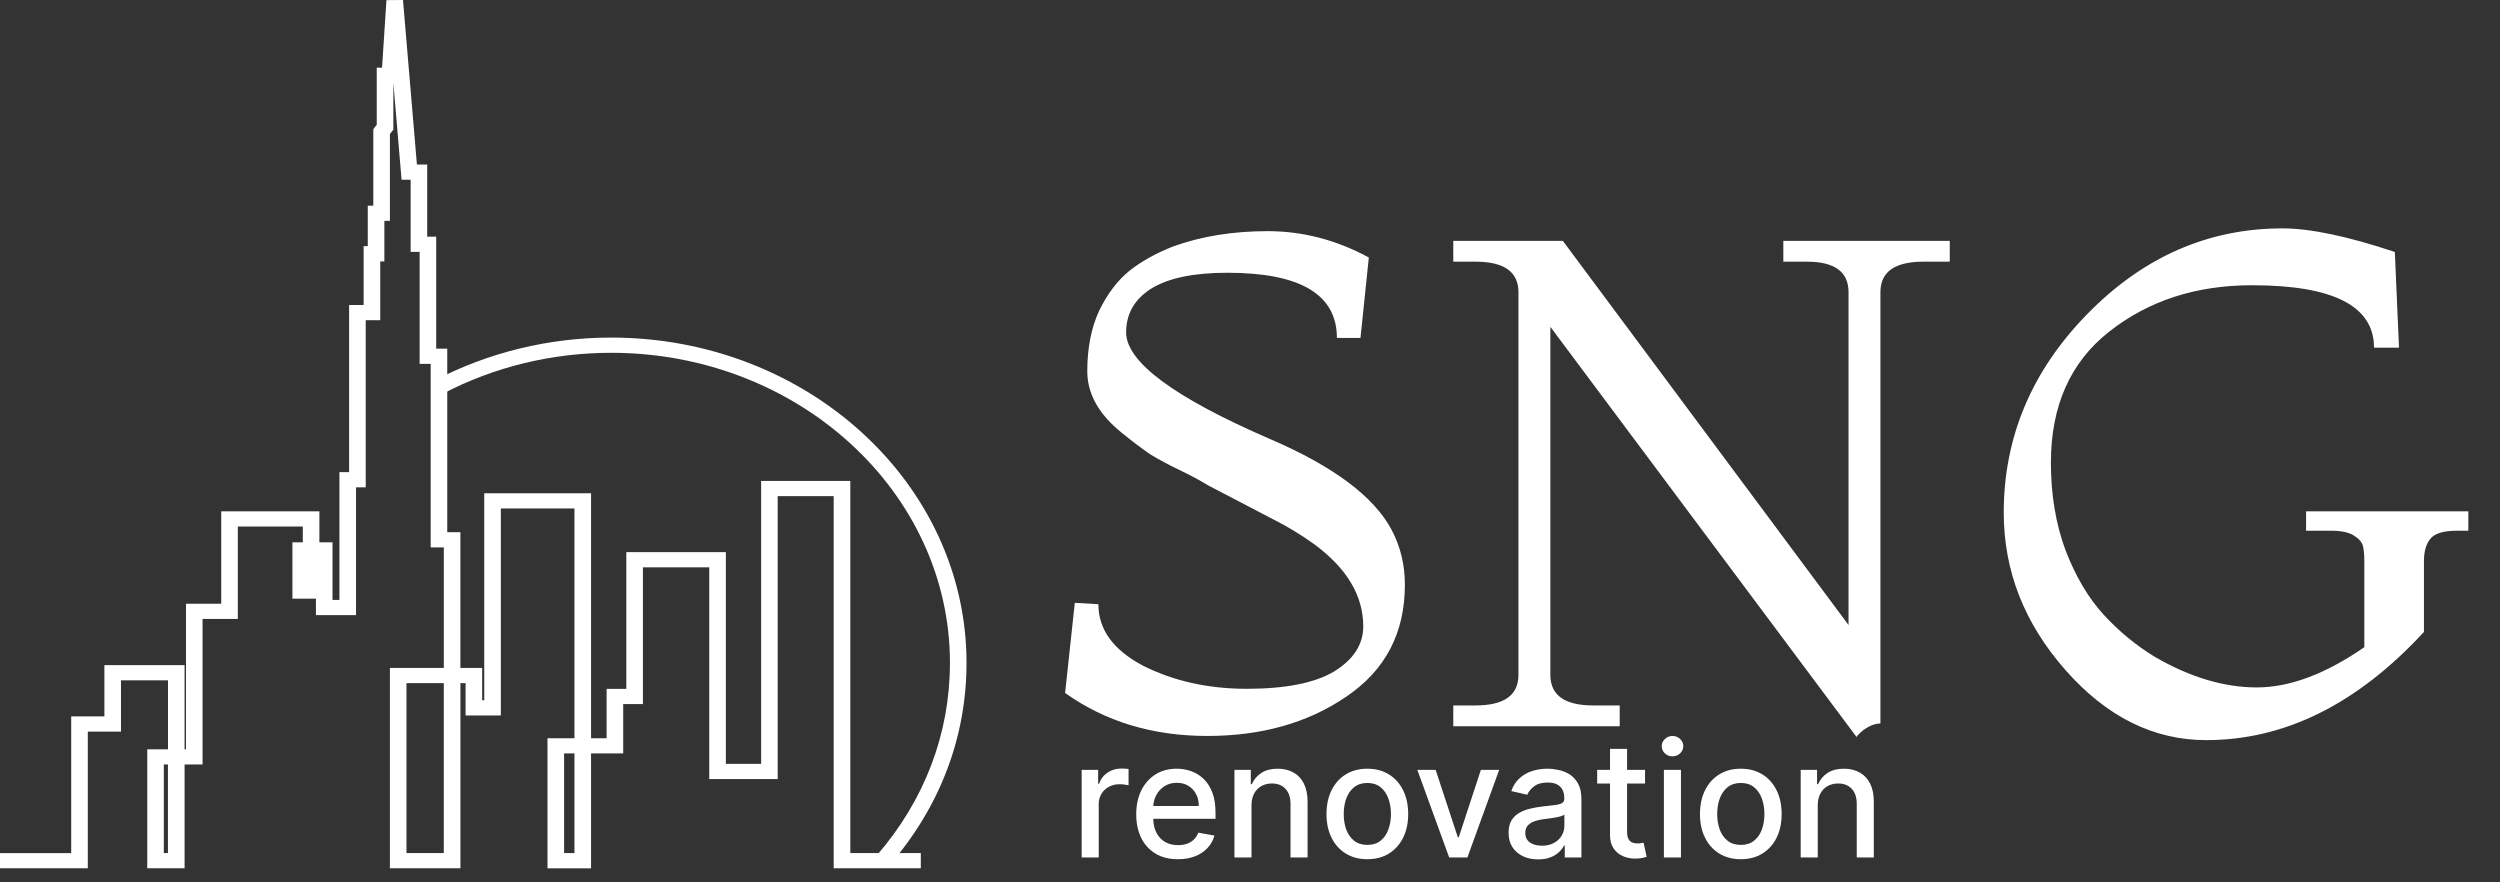 <?xml version="1.0" encoding="UTF-8"?> <svg xmlns="http://www.w3.org/2000/svg" width="102" height="36" viewBox="0 0 102 36" fill="none"><rect x="0" y="0" width="102" height="36" fill="#333333" stroke="none"/><path d="M43.456 28.273L43.852 24.595L44.814 24.652C44.814 25.689 45.427 26.528 46.653 27.169C47.898 27.792 49.303 28.103 50.868 28.103C52.453 28.103 53.641 27.867 54.433 27.396C55.225 26.905 55.621 26.293 55.621 25.557C55.621 24.312 54.961 23.199 53.641 22.218C53.094 21.823 52.519 21.474 51.915 21.172C50.538 20.455 49.671 20.002 49.312 19.814C48.973 19.606 48.586 19.399 48.153 19.191C47.719 18.984 47.313 18.767 46.936 18.541C46.578 18.296 46.191 18.003 45.776 17.664C44.833 16.909 44.361 16.07 44.361 15.146C44.361 14.203 44.522 13.382 44.842 12.684C45.182 11.986 45.597 11.44 46.087 11.043C46.596 10.647 47.191 10.317 47.87 10.053C49.02 9.638 50.303 9.431 51.717 9.431C53.151 9.431 54.528 9.789 55.848 10.506L55.508 13.788H54.546C54.546 12.015 53.056 11.128 50.076 11.128C48.7 11.128 47.662 11.345 46.964 11.779C46.285 12.213 45.946 12.807 45.946 13.561C45.946 14.768 47.907 16.221 51.83 17.918C54.414 19.031 56.065 20.266 56.781 21.624C57.14 22.303 57.319 23.048 57.319 23.859C57.319 25.821 56.527 27.339 54.942 28.414C53.377 29.489 51.481 30.027 49.256 30.027C47.03 30.027 45.097 29.442 43.456 28.273ZM75.759 30.084L63.255 13.335V27.537C63.255 28.367 63.839 28.782 65.009 28.782H66.084V29.631H59.294V28.782H60.199C61.368 28.782 61.953 28.367 61.953 27.537V11.921C61.953 11.091 61.368 10.676 60.199 10.676H59.294V9.827H63.764L75.42 25.5V11.921C75.42 11.091 74.854 10.676 73.722 10.676H72.76V9.827H79.55V10.676H78.475C77.306 10.676 76.721 11.091 76.721 11.921V29.518C76.514 29.518 76.287 29.603 76.042 29.772C75.816 29.961 75.722 30.065 75.759 30.084ZM96.464 26.406V22.898C96.464 22.634 96.445 22.426 96.408 22.275C96.37 22.124 96.247 21.983 96.04 21.851C95.832 21.719 95.521 21.653 95.106 21.653H94.088V20.861H100.708V21.653H100.255C99.689 21.653 99.322 21.766 99.152 21.992C98.982 22.2 98.897 22.502 98.897 22.898V25.783C96.181 28.726 93.22 30.197 90.014 30.197C87.864 30.197 85.949 29.244 84.271 27.339C82.592 25.434 81.753 23.294 81.753 20.917C81.753 17.843 82.885 15.146 85.148 12.826C87.43 10.487 90.089 9.318 93.126 9.318C94.258 9.318 95.785 9.638 97.709 10.28L97.879 14.184H96.86C96.86 12.486 95.201 11.638 91.881 11.638C89.599 11.638 87.656 12.269 86.053 13.533C84.469 14.778 83.677 16.56 83.677 18.88C83.677 20.182 83.875 21.37 84.271 22.445C84.686 23.52 85.204 24.397 85.827 25.076C86.449 25.755 87.147 26.33 87.92 26.802C89.354 27.632 90.74 28.047 92.079 28.047C93.418 28.047 94.88 27.5 96.464 26.406Z" fill="white"></path><path d="M44.132 34.984V31.41H44.804V31.978H44.842C44.907 31.785 45.022 31.634 45.186 31.524C45.352 31.412 45.54 31.356 45.749 31.356C45.793 31.356 45.844 31.358 45.903 31.361C45.963 31.364 46.011 31.368 46.045 31.373V32.038C46.017 32.03 45.967 32.022 45.896 32.013C45.824 32.002 45.753 31.996 45.682 31.996C45.517 31.996 45.371 32.031 45.242 32.101C45.115 32.169 45.014 32.265 44.939 32.387C44.865 32.508 44.828 32.646 44.828 32.801V34.984H44.132ZM48.059 35.056C47.707 35.056 47.404 34.981 47.15 34.831C46.897 34.679 46.701 34.465 46.563 34.191C46.427 33.915 46.358 33.591 46.358 33.22C46.358 32.854 46.427 32.532 46.563 32.252C46.701 31.973 46.894 31.755 47.14 31.598C47.389 31.442 47.679 31.363 48.011 31.363C48.212 31.363 48.408 31.397 48.597 31.463C48.786 31.53 48.956 31.635 49.107 31.778C49.257 31.92 49.376 32.106 49.463 32.334C49.55 32.56 49.593 32.836 49.593 33.16V33.407H46.752V32.885H48.911C48.911 32.702 48.874 32.54 48.8 32.399C48.725 32.256 48.62 32.144 48.485 32.062C48.352 31.979 48.195 31.938 48.015 31.938C47.82 31.938 47.649 31.986 47.503 32.082C47.359 32.177 47.247 32.301 47.168 32.455C47.091 32.607 47.052 32.772 47.052 32.95V33.358C47.052 33.597 47.094 33.8 47.178 33.967C47.263 34.135 47.382 34.263 47.533 34.351C47.686 34.438 47.863 34.482 48.066 34.482C48.198 34.482 48.319 34.463 48.427 34.426C48.536 34.387 48.63 34.33 48.709 34.254C48.788 34.178 48.848 34.084 48.89 33.972L49.549 34.091C49.496 34.285 49.401 34.455 49.265 34.6C49.13 34.745 48.96 34.857 48.755 34.938C48.552 35.017 48.32 35.056 48.059 35.056ZM51.061 32.862V34.984H50.365V31.41H51.033V31.992H51.077C51.159 31.802 51.288 31.65 51.464 31.535C51.64 31.421 51.863 31.363 52.131 31.363C52.375 31.363 52.588 31.415 52.771 31.517C52.955 31.618 53.096 31.768 53.197 31.968C53.298 32.169 53.349 32.416 53.349 32.711V34.984H52.653V32.794C52.653 32.535 52.585 32.333 52.45 32.187C52.315 32.04 52.13 31.966 51.894 31.966C51.733 31.966 51.589 32.001 51.464 32.071C51.339 32.141 51.241 32.243 51.168 32.378C51.097 32.511 51.061 32.673 51.061 32.862ZM55.787 35.056C55.452 35.056 55.16 34.98 54.91 34.826C54.66 34.672 54.466 34.458 54.328 34.181C54.19 33.905 54.121 33.583 54.121 33.213C54.121 32.843 54.19 32.518 54.328 32.241C54.466 31.963 54.66 31.747 54.91 31.594C55.16 31.44 55.452 31.363 55.787 31.363C56.123 31.363 56.415 31.44 56.665 31.594C56.914 31.747 57.108 31.963 57.246 32.241C57.385 32.518 57.454 32.843 57.454 33.213C57.454 33.583 57.385 33.905 57.246 34.181C57.108 34.458 56.914 34.672 56.665 34.826C56.415 34.98 56.123 35.056 55.787 35.056ZM55.79 34.472C56.007 34.472 56.187 34.415 56.33 34.3C56.472 34.185 56.578 34.033 56.646 33.842C56.716 33.651 56.751 33.441 56.751 33.211C56.751 32.983 56.716 32.774 56.646 32.583C56.578 32.39 56.472 32.236 56.33 32.12C56.187 32.003 56.007 31.945 55.79 31.945C55.571 31.945 55.389 32.003 55.245 32.12C55.102 32.236 54.996 32.39 54.926 32.583C54.858 32.774 54.824 32.983 54.824 33.211C54.824 33.441 54.858 33.651 54.926 33.842C54.996 34.033 55.102 34.185 55.245 34.3C55.389 34.415 55.571 34.472 55.79 34.472ZM61.167 31.41L59.87 34.984H59.126L57.827 31.41H58.574L59.479 34.161H59.517L60.42 31.41H61.167ZM62.758 35.063C62.532 35.063 62.327 35.022 62.144 34.938C61.961 34.852 61.816 34.729 61.709 34.568C61.603 34.407 61.551 34.209 61.551 33.974C61.551 33.773 61.589 33.607 61.667 33.476C61.745 33.346 61.849 33.243 61.981 33.167C62.113 33.091 62.26 33.033 62.423 32.995C62.586 32.956 62.752 32.926 62.921 32.906C63.135 32.881 63.309 32.861 63.443 32.846C63.576 32.829 63.673 32.801 63.733 32.764C63.794 32.727 63.824 32.666 63.824 32.583V32.566C63.824 32.363 63.767 32.206 63.652 32.094C63.539 31.982 63.37 31.927 63.145 31.927C62.91 31.927 62.726 31.979 62.591 32.082C62.457 32.185 62.365 32.299 62.314 32.425L61.66 32.276C61.737 32.058 61.851 31.883 62 31.75C62.15 31.615 62.323 31.517 62.519 31.456C62.714 31.394 62.92 31.363 63.135 31.363C63.278 31.363 63.429 31.38 63.589 31.415C63.751 31.447 63.901 31.508 64.041 31.596C64.182 31.684 64.297 31.811 64.387 31.975C64.477 32.138 64.522 32.35 64.522 32.611V34.984H63.843V34.496H63.815C63.77 34.586 63.702 34.674 63.612 34.761C63.523 34.848 63.407 34.92 63.266 34.977C63.124 35.035 62.955 35.063 62.758 35.063ZM62.91 34.505C63.102 34.505 63.267 34.467 63.403 34.391C63.541 34.315 63.646 34.216 63.717 34.093C63.79 33.969 63.827 33.836 63.827 33.695V33.234C63.802 33.259 63.754 33.282 63.682 33.304C63.612 33.324 63.532 33.342 63.443 33.358C63.353 33.372 63.265 33.385 63.18 33.397C63.094 33.408 63.023 33.417 62.965 33.425C62.831 33.442 62.707 33.471 62.596 33.511C62.485 33.552 62.397 33.61 62.33 33.686C62.265 33.76 62.232 33.86 62.232 33.984C62.232 34.156 62.296 34.286 62.423 34.375C62.55 34.462 62.713 34.505 62.91 34.505ZM67.118 31.41V31.968H65.165V31.41H67.118ZM65.689 30.553H66.385V33.935C66.385 34.07 66.405 34.171 66.445 34.24C66.486 34.306 66.537 34.352 66.601 34.377C66.666 34.4 66.737 34.412 66.813 34.412C66.869 34.412 66.918 34.408 66.96 34.4C67.001 34.392 67.034 34.386 67.057 34.382L67.183 34.956C67.142 34.972 67.085 34.987 67.011 35.003C66.936 35.02 66.843 35.029 66.731 35.031C66.548 35.034 66.378 35.001 66.219 34.933C66.061 34.865 65.933 34.759 65.835 34.617C65.738 34.474 65.689 34.295 65.689 34.079V30.553ZM67.887 34.984V31.41H68.583V34.984H67.887ZM68.239 30.858C68.118 30.858 68.014 30.818 67.927 30.737C67.842 30.655 67.799 30.557 67.799 30.444C67.799 30.329 67.842 30.232 67.927 30.151C68.014 30.069 68.118 30.027 68.239 30.027C68.36 30.027 68.463 30.069 68.548 30.151C68.635 30.232 68.679 30.329 68.679 30.444C68.679 30.557 68.635 30.655 68.548 30.737C68.463 30.818 68.36 30.858 68.239 30.858ZM71.025 35.056C70.69 35.056 70.397 34.98 70.148 34.826C69.898 34.672 69.704 34.458 69.566 34.181C69.428 33.905 69.359 33.583 69.359 33.213C69.359 32.843 69.428 32.518 69.566 32.241C69.704 31.963 69.898 31.747 70.148 31.594C70.397 31.44 70.69 31.363 71.025 31.363C71.36 31.363 71.653 31.44 71.902 31.594C72.152 31.747 72.346 31.963 72.484 32.241C72.622 32.518 72.691 32.843 72.691 33.213C72.691 33.583 72.622 33.905 72.484 34.181C72.346 34.458 72.152 34.672 71.902 34.826C71.653 34.98 71.36 35.056 71.025 35.056ZM71.027 34.472C71.245 34.472 71.424 34.415 71.567 34.3C71.71 34.185 71.816 34.033 71.884 33.842C71.954 33.651 71.988 33.441 71.988 33.211C71.988 32.983 71.954 32.774 71.884 32.583C71.816 32.39 71.71 32.236 71.567 32.12C71.424 32.003 71.245 31.945 71.027 31.945C70.809 31.945 70.627 32.003 70.483 32.12C70.34 32.236 70.234 32.39 70.164 32.583C70.096 32.774 70.062 32.983 70.062 33.211C70.062 33.441 70.096 33.651 70.164 33.842C70.234 34.033 70.34 34.185 70.483 34.3C70.627 34.415 70.809 34.472 71.027 34.472ZM74.164 32.862V34.984H73.468V31.41H74.136V31.992H74.18C74.262 31.802 74.391 31.65 74.566 31.535C74.743 31.421 74.966 31.363 75.234 31.363C75.478 31.363 75.691 31.415 75.874 31.517C76.057 31.618 76.199 31.768 76.3 31.968C76.401 32.169 76.451 32.416 76.451 32.711V34.984H75.755V32.794C75.755 32.535 75.688 32.333 75.553 32.187C75.418 32.04 75.233 31.966 74.997 31.966C74.835 31.966 74.692 32.001 74.566 32.071C74.442 32.141 74.344 32.243 74.271 32.378C74.199 32.511 74.164 32.673 74.164 32.862Z" fill="white"></path><path d="M37.569 35.426H34.015V20.243H31.73V31.786H28.938V23.148H26.231V28.726H25.427V30.74H24.115V35.427H22.338V30.12H23.438V20.746H20.434V29.19H18.996V27.873H18.785V35.426H15.908V27.253H18.108V22.334H17.572V14.846H17.121V10.276H16.754V7.332H16.384L16.049 3.382V5.288L15.908 5.469V9.011H15.682V10.664H15.514V13.065H14.921V19.882H14.526V25.098H12.89V24.427H11.931V22.128H12.354V21.483H9.703V25.253H8.264V31.191H7.531V35.426H6.008V30.572H6.854V27.757H4.936V29.849H3.582V35.426H0V34.807H2.905V29.229H4.259V27.137H7.531V30.572H7.588V24.633H9.026V20.863H13.031V22.128H13.567V24.478H13.849V19.262H14.244V12.444H14.836V10.043H15.005V8.39H15.231V5.27L15.371 5.089V2.761H15.588L15.767 0.005L16.442 0L17.01 6.712H17.43V9.656H17.797V14.227H18.248V21.715H18.784V27.253H19.672V28.57H19.757V20.126H24.115V30.12H24.75V28.106H25.554V22.528H29.615V31.165H31.054V19.623H34.693V34.806H37.569V35.426H37.569ZM23.015 34.806H23.438V30.739H23.015V34.806ZM16.584 34.806H18.107V27.873H16.584V34.806ZM6.684 34.806H6.852V31.191H6.684V34.806Z" fill="white"></path><path d="M36.281 35.311L35.752 34.925C37.718 32.665 38.758 29.941 38.758 27.046C38.758 20.069 32.558 14.394 24.936 14.394C22.527 14.394 20.155 14.97 18.077 16.06L17.74 15.521C19.922 14.378 22.41 13.773 24.936 13.773C32.931 13.773 39.434 19.727 39.434 27.046C39.434 30.083 38.344 32.941 36.281 35.311Z" fill="white"></path></svg> 